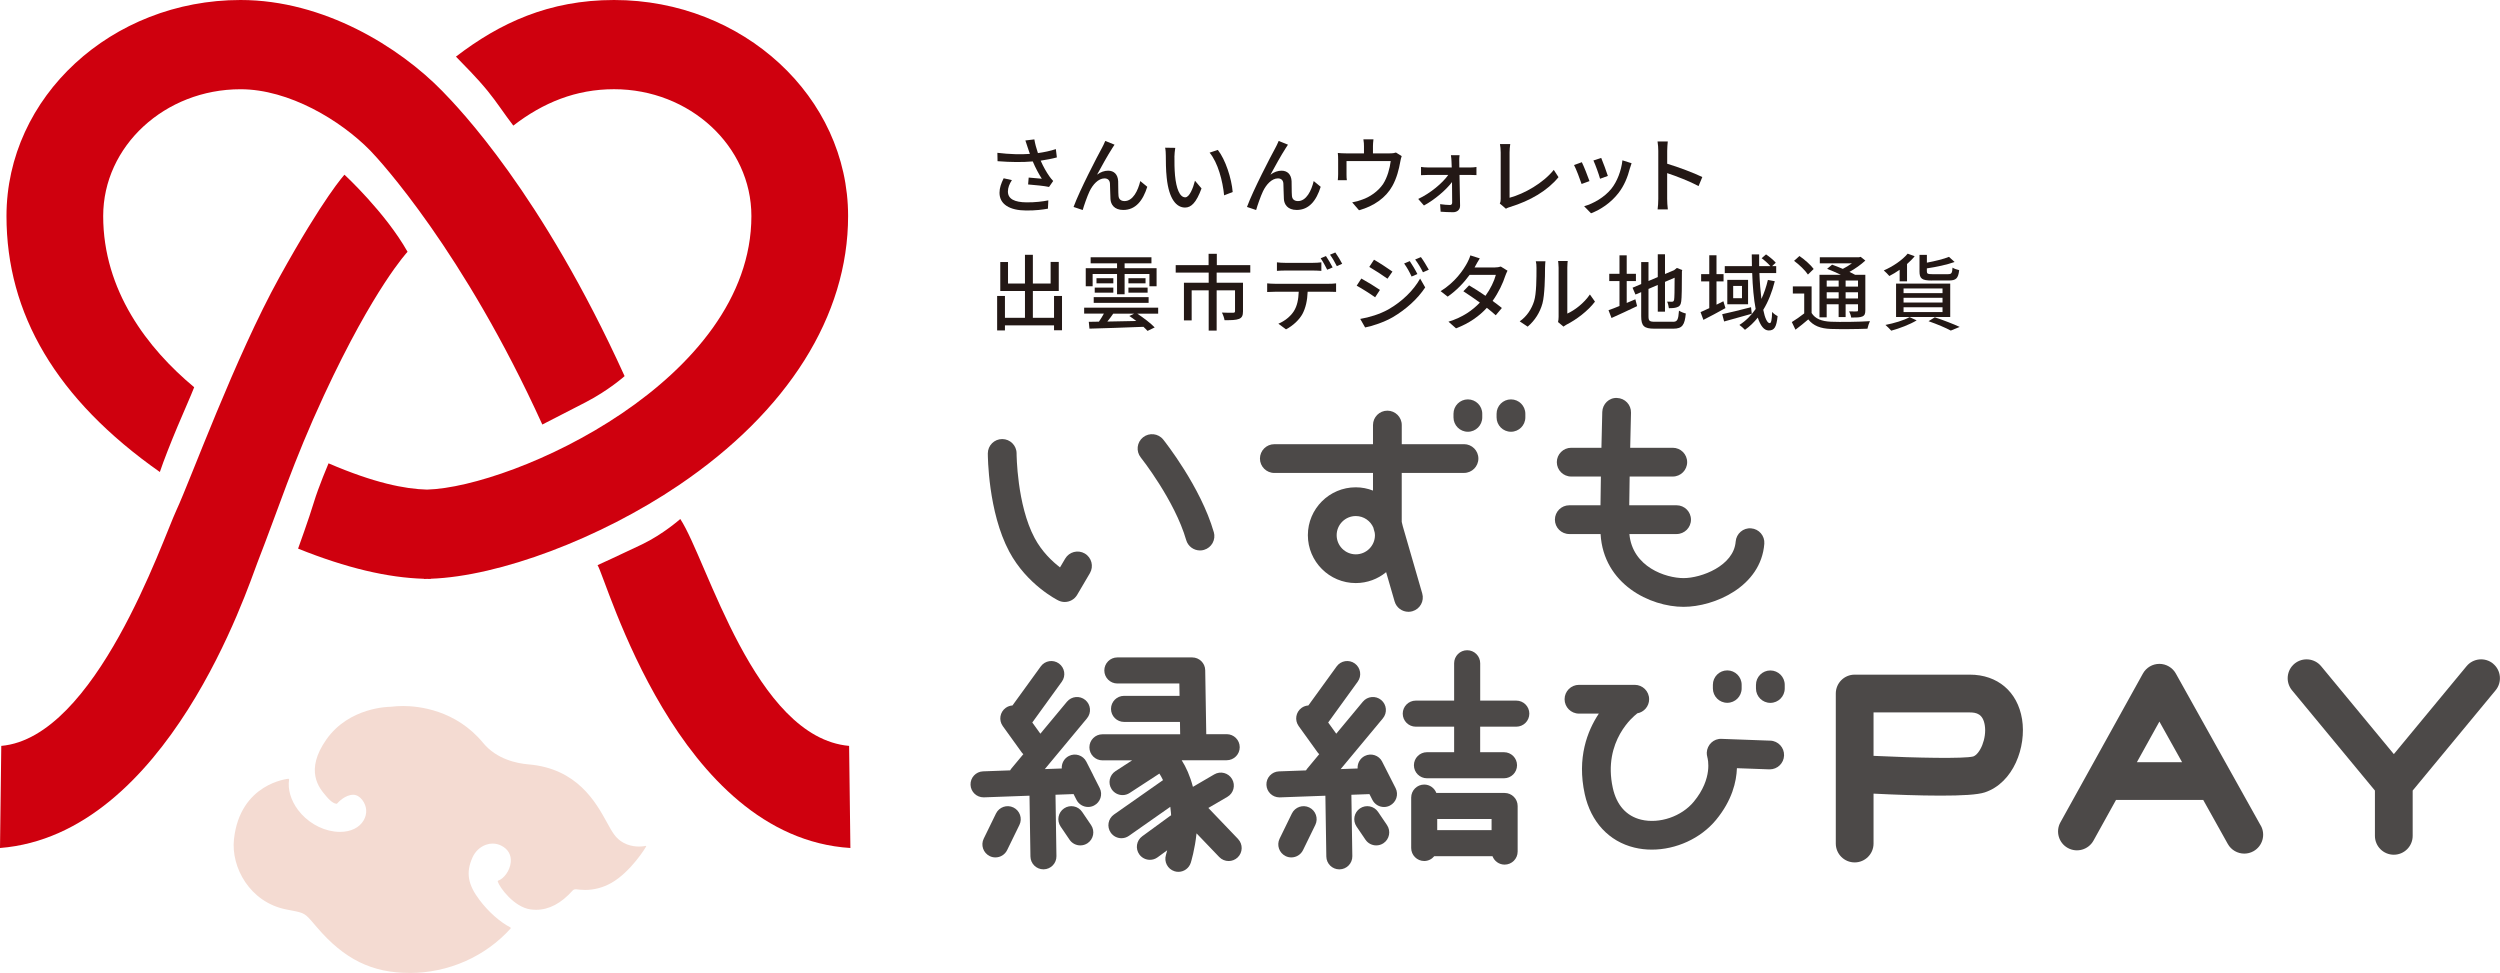 <?xml version="1.0" encoding="UTF-8"?>
<svg id="_レイヤー_2" data-name="レイヤー 2" xmlns="http://www.w3.org/2000/svg" viewBox="0 0 740.39 288.14">
  <defs>
    <style>
      .cls-1 {
        fill: #cf000e;
      }

      .cls-2 {
        fill: #4c4948;
      }

      .cls-3 {
        fill: #231815;
      }

      .cls-4 {
        fill: #f4dbd2;
      }
    </style>
  </defs>
  <g id="_レイヤー_1-2" data-name="レイヤー 1">
    <g>
      <path class="cls-3" d="M303.67,41.6l2.66-.32c.2,1.25.61,2.73,1.06,4.06,1.8-.25,3.69-.64,5.31-1.18l.3,2.46c-1.4.39-3.17.71-4.8.96.76,1.75,1.75,3.47,2.53,4.57.37.54.76,1.01,1.18,1.45l-1.23,1.77c-1.28-.3-4.3-.59-6.2-.74l.17-2.04c1.3.1,3.05.25,3.89.34-.86-1.33-1.89-3.22-2.68-5.12-2.95.25-6.4.25-10.43-.07l-.05-2.48c3.67.44,6.96.52,9.62.32-.25-.76-.47-1.4-.64-1.89-.17-.54-.42-1.35-.69-2.09ZM298.5,56.73c0,2.21,1.99,3.17,5.53,3.2,2.58.02,4.72-.25,6.44-.59l-.12,2.46c-1.48.27-3.62.57-6.47.54-4.82-.02-7.87-1.82-7.87-5.24,0-1.43.47-2.75,1.23-4.3l2.44.54c-.76,1.18-1.18,2.26-1.18,3.39Z"/>
      <path class="cls-3" d="M329.3,44.06c-1.13,1.72-3.17,5.39-4.4,7.67,1.06-.81,2.21-1.18,3.27-1.18,1.75,0,2.88,1.11,2.98,3.1.05,1.28,0,3.2.1,4.33.07,1.13.86,1.57,1.8,1.57,2.48,0,3.98-3.1,4.65-5.93l2.07,1.7c-1.28,4.08-3.44,6.86-7.11,6.86-2.68,0-3.71-1.65-3.79-3.25-.1-1.4-.07-3.35-.15-4.55-.05-.96-.61-1.55-1.62-1.55-1.84,0-3.49,1.87-4.43,3.84-.69,1.45-1.67,4.28-2.02,5.53l-2.71-.91c1.82-4.97,7.06-15.03,8.36-17.39.32-.61.69-1.3,1.03-2.16l2.75,1.11c-.22.32-.49.76-.79,1.21Z"/>
      <path class="cls-3" d="M347.82,46.44c-.02,1.55,0,3.62.17,5.53.37,3.86,1.38,6.47,3.03,6.47,1.23,0,2.31-2.68,2.88-4.92l1.94,2.29c-1.55,4.21-3.07,5.66-4.87,5.66-2.48,0-4.77-2.36-5.44-8.83-.25-2.16-.27-5.12-.27-6.59,0-.61-.05-1.65-.2-2.31l3,.05c-.12.71-.25,1.99-.25,2.66ZM365.06,56.87l-2.53.98c-.42-4.23-1.82-9.69-4.3-12.64l2.44-.81c2.26,2.85,4.08,8.49,4.4,12.47Z"/>
      <path class="cls-3" d="M380.66,44.06c-1.13,1.72-3.17,5.39-4.4,7.67,1.06-.81,2.21-1.18,3.27-1.18,1.75,0,2.88,1.11,2.98,3.1.05,1.28,0,3.2.1,4.33.07,1.13.86,1.57,1.8,1.57,2.48,0,3.98-3.1,4.65-5.93l2.07,1.7c-1.28,4.08-3.44,6.86-7.11,6.86-2.68,0-3.71-1.65-3.79-3.25-.1-1.4-.07-3.35-.15-4.55-.05-.96-.61-1.55-1.62-1.55-1.84,0-3.49,1.87-4.43,3.84-.69,1.45-1.67,4.28-2.02,5.53l-2.71-.91c1.82-4.97,7.06-15.03,8.36-17.39.32-.61.69-1.3,1.03-2.16l2.75,1.11c-.22.32-.49.76-.79,1.21Z"/>
      <path class="cls-3" d="M406.61,43.3v2.12h4.97c.98,0,1.48-.12,1.84-.25l1.7,1.06c-.17.42-.34,1.21-.42,1.67-.37,2.14-1.06,4.92-2.36,7.21-1.89,3.42-5.44,5.95-9.86,7.16l-2.02-2.34c.93-.15,2.07-.47,2.95-.81,2.26-.76,4.72-2.44,6.2-4.62,1.28-1.97,1.99-4.65,2.26-6.79h-13.09v4.03c0,.49.02,1.21.1,1.62h-2.68c.05-.52.1-1.23.1-1.77v-4.3c0-.54-.02-1.43-.1-1.99.76.07,1.48.12,2.39.12h5.36v-2.12c0-.61-.02-1.16-.17-2.04h2.98c-.1.89-.15,1.43-.15,2.04Z"/>
      <path class="cls-3" d="M432.17,47.8c0,.47.02,1.08.02,1.8h3.27c.57,0,1.43-.07,1.8-.15v2.41c-.49-.02-1.21-.05-1.72-.05h-3.3c.07,3.03.15,6.74.17,9.15,0,1.16-.86,1.89-2.09,1.89-1.08,0-2.63-.07-3.67-.15l-.15-2.24c.98.15,2.24.25,2.93.25.44,0,.64-.27.64-.76,0-1.4-.02-3.71-.05-6.03-1.7,2.29-5.17,5.26-8.31,6.94l-1.7-1.94c3.59-1.67,7.21-4.7,8.9-7.11h-6.03c-.66,0-1.4.02-2.04.07v-2.44c.57.1,1.38.15,1.99.15h7.11c-.02-.71-.05-1.3-.07-1.8-.02-.52-.07-1.23-.17-1.82h2.56c-.1.54-.1,1.23-.1,1.82Z"/>
      <path class="cls-3" d="M444.44,58.89v-13.75c0-.79-.1-1.92-.22-2.48h3.05c-.12.76-.2,1.65-.2,2.46v13.45c4.4-1.18,9.99-4.38,13.09-8.26l1.4,2.16c-3.27,4.01-8.36,6.99-14.34,8.83-.29.1-.76.22-1.23.52l-1.82-1.55c.25-.49.27-.86.27-1.38Z"/>
      <path class="cls-3" d="M470.74,53.63l-2.34.86c-.42-1.3-1.7-4.65-2.24-5.61l2.31-.84c.57,1.13,1.8,4.23,2.26,5.58ZM482.72,49.79c-.66,2.63-1.72,5.24-3.44,7.43-2.26,2.9-5.31,4.89-8.09,5.95l-2.04-2.09c2.78-.79,6.03-2.66,8.07-5.19,1.7-2.12,2.93-5.31,3.27-8.41l2.71.86c-.22.61-.37,1.06-.47,1.45ZM476.18,52.1l-2.31.84c-.3-1.16-1.4-4.23-1.97-5.41l2.31-.76c.44,1.03,1.65,4.26,1.97,5.34Z"/>
      <path class="cls-3" d="M491.11,44.65c0-.79-.07-1.92-.22-2.75h3.03c-.07.81-.17,1.89-.17,2.75v3.84c3.27.98,7.94,2.73,10.4,3.94l-1.11,2.68c-2.58-1.4-6.59-2.95-9.3-3.84v7.6c0,.76.07,2.26.2,3.15h-3.03c.12-.86.2-2.19.2-3.15v-14.22Z"/>
      <path class="cls-3" d="M314.52,87.65v10.16h-2.36v-1.45h-14.54v1.5h-2.31v-10.21h2.31v6.47h5.93v-7.94h-7.31v-8.58h2.29v6.37h5.02v-8.51h2.34v8.51h5.26v-6.4h2.41v8.61h-7.67v7.94h6.27v-6.47h2.36Z"/>
      <path class="cls-3" d="M343,92.89h-6.2c1.84,1.21,4.01,2.85,5.17,4.08l-2.12,1.03c-.32-.37-.74-.76-1.21-1.21-5.83.25-11.93.42-15.99.54l-.2-2.02,3-.05c.52-.74,1.03-1.57,1.48-2.39h-5.85v-1.75h21.92v1.75ZM323.59,84.78h-2.04v-5.36h9.27v-1.43h-7.82v-1.8h18.01v1.8h-7.95v1.43h9.47v5.36h-2.12v-3.64h-7.35v6h-2.24v-6h-7.23v3.64ZM323.91,88h16.26v1.7h-16.26v-1.7ZM324.21,85.17h5.51v1.5h-5.51v-1.5ZM329.72,83.91h-4.99v-1.52h4.99v1.52ZM329.69,92.89c-.54.81-1.16,1.62-1.75,2.34,2.66-.05,5.61-.1,8.58-.17-.69-.54-1.4-1.03-2.07-1.48l1.43-.69h-6.2ZM339.26,82.39v1.52h-5.07v-1.52h5.07ZM334.19,85.17h5.68v1.5h-5.68v-1.5Z"/>
      <path class="cls-3" d="M360.32,80.74v3h7.8v8.46c0,1.21-.27,1.87-1.16,2.24-.93.37-2.31.39-4.3.39-.12-.69-.44-1.65-.79-2.26,1.48.07,2.93.07,3.35.05.42-.02.54-.12.54-.47v-6.17h-5.44v11.93h-2.36v-11.93h-5.04v8.9h-2.29v-11.14h7.33v-3h-9.77v-2.21h9.74v-3.37h2.44v3.37h9.91v2.21h-9.96Z"/>
      <path class="cls-3" d="M377.51,84.04h16.11c.52,0,1.43-.02,2.07-.12v2.53c-.59-.02-1.43-.05-2.07-.05h-6.35c-.1,2.61-.59,4.77-1.52,6.54-.89,1.67-2.75,3.49-4.89,4.6l-2.26-1.67c1.82-.74,3.59-2.16,4.55-3.66,1.06-1.65,1.38-3.59,1.48-5.8h-7.11c-.74,0-1.55.02-2.24.07v-2.56c.69.07,1.48.12,2.24.12ZM380.56,77.84h8.31c.76,0,1.7-.05,2.46-.15v2.53c-.79-.05-1.67-.1-2.46-.1h-8.29c-.84,0-1.75.05-2.41.1v-2.53c.74.1,1.57.15,2.39.15ZM394.68,79.19l-1.62.69c-.49-.98-1.28-2.46-1.94-3.39l1.57-.66c.61.89,1.5,2.41,1.99,3.37ZM397.51,78.11l-1.6.71c-.52-1.06-1.33-2.46-2.02-3.39l1.57-.66c.66.93,1.6,2.46,2.04,3.35Z"/>
      <path class="cls-3" d="M408.68,85.86l-1.43,2.19c-1.28-.93-3.91-2.61-5.46-3.44l1.38-2.12c1.55.84,4.35,2.56,5.51,3.37ZM411.16,91.64c4.11-2.34,7.45-5.63,9.42-9.13l1.5,2.61c-2.21,3.35-5.63,6.49-9.62,8.83-2.48,1.43-5.93,2.61-8.17,3.03l-1.45-2.53c2.73-.47,5.73-1.38,8.31-2.8ZM412.39,80.42l-1.48,2.12c-1.25-.91-3.89-2.63-5.39-3.49l1.4-2.14c1.53.86,4.28,2.68,5.46,3.52ZM419.77,81.16l-1.72.74c-.64-1.4-1.35-2.68-2.21-3.86l1.67-.71c.66.96,1.7,2.68,2.26,3.84ZM423.14,79.88l-1.72.76c-.69-1.4-1.45-2.63-2.31-3.79l1.7-.71c.69.91,1.72,2.61,2.34,3.74Z"/>
      <path class="cls-3" d="M436.97,78.72c-.1.17-.17.32-.27.49h5.93c.69,0,1.38-.1,1.84-.27l1.99,1.23c-.22.42-.49,1.03-.66,1.52-.69,2.14-1.97,4.92-3.76,7.43,1.03.74,1.99,1.48,2.75,2.09l-1.82,2.16c-.69-.64-1.62-1.4-2.63-2.21-2.19,2.39-5.12,4.55-9.13,6.08l-2.24-1.97c4.21-1.28,7.18-3.42,9.3-5.66-1.7-1.23-3.47-2.44-4.89-3.35l1.7-1.75c1.48.86,3.2,1.97,4.85,3.1,1.45-1.99,2.61-4.4,3.07-6.2h-7.77c-1.62,2.24-3.86,4.62-6.49,6.44l-2.09-1.62c4.26-2.63,6.69-6.2,7.87-8.39.29-.52.74-1.5.93-2.21l2.8.89c-.49.74-1.01,1.7-1.28,2.19Z"/>
      <path class="cls-3" d="M454.33,89.18c.71-2.19.71-6.99.71-9.81,0-.84-.05-1.43-.2-1.99h2.85c-.02.2-.12,1.11-.12,1.97,0,2.8-.1,8.04-.76,10.5-.74,2.71-2.29,5.12-4.38,6.89l-2.36-1.57c2.14-1.48,3.54-3.71,4.26-5.98ZM461.59,93.83v-14.56c0-1.01-.15-1.82-.15-1.97h2.85c-.02.15-.12.96-.12,1.97v13.6c2.14-.96,4.92-3.05,6.69-5.66l1.5,2.12c-2.09,2.78-5.56,5.36-8.39,6.79-.44.25-.74.47-.93.61l-1.62-1.35c.1-.42.17-.98.17-1.55Z"/>
      <path class="cls-3" d="M481.76,89.72c.84-.37,1.72-.74,2.56-1.08l.52,2.02c-2.58,1.25-5.39,2.53-7.58,3.52l-.89-2.31c.89-.3,2.02-.74,3.25-1.25v-7.38h-3.03v-2.16h3.03v-5.46h2.14v5.46h2.73v2.16h-2.73v6.49ZM495.44,95.3c1.35,0,1.6-.61,1.8-3.3.52.34,1.4.71,2.02.84-.32,3.39-1.01,4.5-3.69,4.5h-5.63c-3.03,0-3.89-.76-3.89-3.71v-7.11l-1.7.71-.86-2.02,2.56-1.08v-6.52h2.16v5.61l2.75-1.16v-6.76h2.14v5.85l2.68-1.13.44-.34.39-.32,1.6.61-.1.39c0,4.58-.05,7.92-.2,8.88-.12,1.03-.54,1.57-1.3,1.77-.66.25-1.65.27-2.36.27-.07-.59-.27-1.45-.52-1.94.52.02,1.18.02,1.43.02.32,0,.54-.1.64-.59.1-.49.15-2.78.15-6.52l-2.85,1.23v8.83h-2.14v-7.92l-2.75,1.18v8.07c0,1.38.27,1.65,1.84,1.65h5.39Z"/>
      <path class="cls-3" d="M511.01,91.24c-2.21,1.23-4.58,2.51-6.54,3.49l-.84-2.29c.74-.32,1.62-.71,2.58-1.18v-7.92h-2.41v-2.16h2.41v-5.58h2.14v5.58h2.09v2.16h-2.09v6.89c.69-.34,1.35-.66,2.04-1.01l.61,2.02ZM518.8,92.92c-2.83.81-5.88,1.62-8.19,2.29l-.57-2.16c2.16-.47,5.41-1.25,8.54-2.07l.22,1.94ZM525.62,83.27c-.81,3.22-1.94,6.08-3.42,8.49.49,2.46,1.18,3.94,1.92,3.94.42,0,.64-.93.71-3.32.44.52,1.13,1.01,1.62,1.23-.34,3.27-.96,4.26-2.63,4.26-1.43,0-2.46-1.45-3.25-3.81-1.11,1.4-2.36,2.61-3.79,3.62-.34-.37-1.18-1.13-1.65-1.45,1.92-1.21,3.49-2.8,4.82-4.72-.57-2.93-.89-6.64-1.03-10.63h-8.12v-2.07h8.04c-.02-1.16-.05-2.31-.05-3.47h2.19c-.02,1.18,0,2.34,0,3.47h3.32c-.61-.71-1.67-1.67-2.58-2.34l1.3-1.13c1.01.69,2.26,1.72,2.88,2.46l-1.08,1.01h1.21v2.07h-4.97c.1,2.83.32,5.44.59,7.65.81-1.72,1.43-3.59,1.92-5.63l2.04.39ZM517.7,82.88v7.23h-6.15v-7.23h6.15ZM515.9,84.68h-2.61v3.64h2.61v-3.64Z"/>
      <path class="cls-3" d="M536.52,92.7c1.06,1.72,3,2.46,5.71,2.58,2.78.12,8.44.05,11.56-.17-.25.52-.61,1.57-.74,2.24-2.83.12-7.99.17-10.85.07-3.05-.12-5.17-.93-6.67-2.83-1.18,1.01-2.41,2.02-3.79,3.05l-1.08-2.26c1.13-.69,2.48-1.62,3.67-2.56v-5.88h-3.37v-2.12h5.56v7.87ZM535.43,81.31c-.79-1.21-2.56-2.93-4.11-4.06l1.6-1.43c1.53,1.06,3.37,2.66,4.21,3.84l-1.7,1.65ZM540.99,93.97h-2.14v-12.59h6.32c-1.33-.64-2.8-1.28-4.06-1.77l1.48-1.23c.96.34,2.09.79,3.17,1.25.93-.47,1.89-1.06,2.71-1.65h-9.52v-1.8h11.63l.47-.12,1.38,1.11c-1.28,1.18-2.98,2.41-4.7,3.35.64.3,1.21.59,1.67.86h3.03v10.48c0,1.03-.17,1.55-.89,1.87-.69.3-1.72.32-3.3.32-.07-.57-.34-1.33-.61-1.84,1.03.05,1.97.02,2.26.02.27,0,.37-.1.37-.39v-1.72h-3.67v3.79h-2.07v-3.79h-3.54v3.86ZM540.99,83.08v1.8h3.54v-1.8h-3.54ZM544.53,88.39v-1.84h-3.54v1.84h3.54ZM550.26,83.08h-3.67v1.8h3.67v-1.8ZM550.26,88.39v-1.84h-3.67v1.84h3.67Z"/>
      <path class="cls-3" d="M562.59,79.9c-1.01.71-2.07,1.33-3.05,1.84-.37-.44-1.16-1.25-1.65-1.65,2.63-1.13,5.44-3,7.08-4.97l2.07.76c-.64.81-1.43,1.57-2.26,2.31v5.12h-2.19v-3.42ZM567.63,94.88c-1.99,1.21-5.07,2.39-7.53,3.05-.39-.44-1.21-1.3-1.72-1.7,2.53-.49,5.46-1.35,7.16-2.31l2.09.96ZM561.53,83.99h16.04v9.89h-16.04v-9.89ZM563.75,86.82h11.54v-1.38h-11.54v1.38ZM563.75,89.6h11.54v-1.4h-11.54v1.4ZM563.75,92.42h11.54v-1.43h-11.54v1.43ZM572.11,83.08c-2.93,0-3.64-.57-3.64-2.71v-4.89h2.19v2.31c2.46-.47,4.99-1.08,6.54-1.72l1.67,1.52c-2.26.81-5.39,1.48-8.22,1.89v.86c0,.71.22.86,1.65.86h4.6c1.06,0,1.25-.3,1.35-1.94.47.32,1.35.61,1.97.74-.27,2.46-.93,3.07-3.1,3.07h-5.02ZM573.02,93.97c2.63.89,5.58,2.02,7.35,2.85l-2.63,1.08c-1.45-.79-4.03-1.89-6.59-2.78l1.87-1.16Z"/>
    </g>
  </g>
  <g id="_レイヤー_2-2" data-name="レイヤー 2">
    <g>
      <g>
        <path class="cls-1" d="M251.85,251.14c-51.29-3.22-72.19-79.64-74.88-83.77,0,0,6.85-3.11,13.17-6.15,6.32-3.04,11.33-7.52,11.33-7.52,7.99,12.16,21.99,64.72,50,67.2l.38,30.24Z"/>
        <path class="cls-1" d="M76.19,166.75c-2.75,7.03-26.56,80.46-76.19,84.39l.38-30.24c28.01-2.48,47.68-60.82,51.86-69.79,4.18-8.97,17.36-45.24,30.55-69.08,13.19-23.84,19.23-30.29,19.23-30.29,0,0,12.09,11.16,18.68,22.83,0,0-9.89,10.5-24.73,42.46-9.32,20.09-13.32,33.17-19.78,49.71Z"/>
        <path class="cls-1" d="M181.85,0C162.56,0,148,6.82,135.03,16.77c2.42,2.5,6.1,6.14,9.39,10.16,2.71,3.31,4.97,6.87,7.6,10.27,8.87-6.84,18.57-10.78,29.83-10.78,22.43,0,40.68,16.85,40.68,37.56,0,48.64-70.35,80.29-96.06,81.02-6.62-.17-15.7-1.99-29.17-7.78,0,0-2.98,7-4.35,11.56-1.37,4.57-4.67,13.7-4.67,13.7,14.37,5.77,26.54,8.61,37.27,8.93v.06c.31,0,.65-.03.96-.03.34,0,.69.03,1.03.03v-.07c20.29-.7,50.11-11.88,73.52-27.72,32.31-21.87,50.11-50.18,50.11-79.7C251.17,28.71,220.07,0,181.85,0Z"/>
        <path class="cls-1" d="M131,26.98C118.29,13.94,95.91,0,71.24,0,33.02,0,1.92,28.71,1.92,63.99c0,28.88,14.65,54.18,45.42,75.8,1.09-3.28,3.22-8.67,5.22-13.44,2.02-4.81,3.91-8.99,4.95-11.67-13.84-11.49-26.95-28.66-26.95-50.69,0-20.71,18.25-37.56,40.68-37.56,14.3,0,29.63,9.16,38.48,18.23,2.66,2.73,27.61,29.82,50.89,81.07,0,0,5.95-3.04,12.82-6.59,6.87-3.55,11.55-7.75,11.55-7.75-24.59-54.12-49.1-79.39-53.98-84.41Z"/>
      </g>
      <path class="cls-4" d="M121.3,288.14c-11.15,0-19.36-4.05-27.47-13.55l-.84-.98c-2.62-3.09-2.86-3.24-6.63-3.96l-1.67-.33c-10.68-2.14-16.31-12.45-15.4-20.78,1.81-16.55,16.01-17.9,16.15-17.91l.18.2c-.46,2.89.5,6.18,2.63,9.02,2.59,3.47,6.6,5.86,10.71,6.4.6.08,1.18.12,1.74.12,3.18,0,5.74-1.25,7-3.42,1.13-1.93.99-4.18-.38-6-.76-1.01-1.66-1.54-2.68-1.58h0c-2.42,0-4.47,2.21-4.85,2.65-.03,0-.08.01-.13.01-.4,0-1.42-.28-2.98-2.15l-.27-.32c-1.87-2.2-6.24-7.34.26-16.58,6.72-9.55,18.47-9.66,18.96-9.66,1.32-.16,2.52-.23,3.75-.23,4.42,0,15.59,1.07,23.72,10.95,4.01,4.87,10.1,6.05,13.37,6.33,14.47,1.2,19.99,11.23,23.29,17.22.75,1.37,1.4,2.55,2.05,3.45,2.28,3.2,5.63,3.67,7.43,3.67,1.17,0,1.98-.19,1.98-.2-.01.02.13.02.17.07-.03.28-4.65,7.7-10.35,10.91-2.44,1.37-5.06,2.07-7.78,2.07-1.19,0-2.15-.14-2.62-.2h-.06c-.48,0-.79.14-1.01.39-3.36,3.78-6.99,5.69-10.8,5.69-.54,0-1.09-.04-1.64-.11-4.87-.67-9.19-6.48-9.73-8.29-.03-.09.02-.19.11-.22,1.65-.55,3.55-2.91,3.76-5.56.17-2.07-.8-3.77-2.72-4.77-.84-.44-1.74-.66-2.66-.66-.66,0-1.31.11-1.95.34-1.75.61-3.22,1.99-4.02,3.79-1.98,4.45-1.39,7.98,2.11,12.6,2.64,3.5,6.07,6.53,9.17,8.12l.05.27c-7.56,8.39-18.48,13.2-29.96,13.2Z"/>
    </g>
    <g>
      <g>
        <path class="cls-2" d="M321.28,163.93c-2.03-1.19-4.63-.51-5.82,1.51l-1.53,2.6c-2.31-1.78-5.36-4.65-7.51-8.68-5.28-9.87-5.35-24.93-5.35-25.08,0-2.35-1.91-4.25-4.26-4.25s-4.25,1.9-4.26,4.25c0,.7.06,17.32,6.35,29.09,5.24,9.8,14.18,14.29,14.55,14.47.6.3,1.24.44,1.88.44,1.46,0,2.88-.76,3.67-2.1l3.78-6.43c1.19-2.03.52-4.63-1.51-5.82Z"/>
        <path class="cls-2" d="M359.47,157.59c-3.88-13.42-14.52-26.84-14.97-27.41-1.46-1.83-4.14-2.13-5.98-.67-1.84,1.47-2.14,4.14-.67,5.98.1.12,10.04,12.68,13.45,24.46.54,1.86,2.24,3.07,4.09,3.07.39,0,.79-.05,1.18-.17,2.26-.65,3.56-3.01,2.91-5.27Z"/>
      </g>
      <g>
        <path class="cls-2" d="M433.58,131.55h-18.44v-5.67c0-2.35-1.91-4.26-4.26-4.26s-4.26,1.91-4.26,4.26v5.67h-29.22c-2.35,0-4.26,1.91-4.26,4.26s1.91,4.26,4.26,4.26h29.22v5.22c-1.59-.62-3.3-.97-5.11-.97-7.82,0-14.18,6.36-14.18,14.18s6.36,14.18,14.18,14.18c3.42,0,6.55-1.21,9-3.23l2.51,8.67c.54,1.86,2.24,3.07,4.09,3.07.39,0,.79-.05,1.19-.17,2.26-.65,3.56-3.01,2.9-5.27l-5.76-19.91c-.08-.44-.19-.86-.31-1.28v-14.5h18.44c2.35,0,4.26-1.91,4.26-4.26s-1.91-4.26-4.26-4.26ZM407.2,158.5c0,3.13-2.54,5.67-5.67,5.67s-5.67-2.54-5.67-5.67,2.54-5.67,5.67-5.67c2.37,0,4.39,1.46,5.24,3.52.02.07.01.15.03.22l.31,1.08c.04.28.09.56.09.85Z"/>
        <path class="cls-2" d="M434.72,118.28c-2.35,0-4.26,1.91-4.26,4.26v1.07c0,2.35,1.91,4.26,4.26,4.26s4.26-1.91,4.26-4.26v-1.07c0-2.35-1.91-4.26-4.26-4.26Z"/>
        <path class="cls-2" d="M447.48,118.28c-2.35,0-4.26,1.91-4.26,4.26v1.07c0,2.35,1.91,4.26,4.26,4.26s4.26-1.91,4.26-4.26v-1.07c0-2.35-1.91-4.26-4.26-4.26Z"/>
      </g>
      <path class="cls-2" d="M518.6,156.47c-2.32-.2-4.39,1.57-4.57,3.92-.56,7.2-10.19,10.82-15.42,10.82s-15.15-3.24-16.06-13.05h13.98c2.35,0,4.26-1.91,4.26-4.26s-1.91-4.26-4.26-4.26h-14.02c.03-2.78.07-5.68.12-8.51h12.77c2.35,0,4.26-1.91,4.26-4.26s-1.91-4.26-4.26-4.26h-12.61c.12-5.93.24-10.29.24-10.38.06-2.35-1.79-4.3-4.14-4.37-2.35-.14-4.3,1.79-4.37,4.14,0,.1-.12,4.56-.25,10.61h-8.95c-2.35,0-4.26,1.91-4.26,4.26s1.91,4.26,4.26,4.26h8.79c-.05,2.83-.09,5.73-.12,8.51h-9.24c-2.35,0-4.26,1.91-4.26,4.26s1.91,4.26,4.26,4.26h9.27c.85,14.84,14.65,21.56,24.58,21.56,9.06,0,22.93-5.94,23.91-18.68.18-2.34-1.57-4.39-3.92-4.57Z"/>
      <g>
        <path class="cls-2" d="M323.77,229.61s0-.01,0-.02l-2.04-4.01c-.96-1.9-3.28-2.66-5.18-1.69-1.42.72-2.2,2.21-2.1,3.7l-5.02.18,12.49-15.03c1.36-1.64,1.14-4.07-.5-5.43-1.64-1.36-4.07-1.13-5.43.5l-7.88,9.48-2.39-3.32,8.75-12.09c1.25-1.72.86-4.13-.86-5.38-1.73-1.25-4.14-.86-5.38.86l-8.38,11.57c-.7.05-1.39.27-2,.71-1.73,1.24-2.12,3.65-.88,5.38l5.62,7.81c.14.2.31.36.48.52l-3.62,4.35c-.12.14-.21.3-.3.45l-8.01.29c-2.13.08-3.79,1.87-3.71,3.99.08,2.08,1.79,3.71,3.85,3.71.05,0,.1,0,.14,0l13.47-.49.28,18.01c.03,2.11,1.75,3.8,3.85,3.8h.06c2.13-.03,3.83-1.79,3.79-3.91l-.28-18.18,5.35-.2.87,1.71c.68,1.34,2.03,2.11,3.44,2.11.59,0,1.18-.13,1.74-.42,1.9-.97,2.66-3.29,1.69-5.18l-1.92-3.78Z"/>
        <path class="cls-2" d="M300.13,239.14c-1.91-.93-4.22-.14-5.16,1.78l-3.64,7.46c-.93,1.91-.14,4.22,1.78,5.16.54.27,1.12.39,1.69.39,1.43,0,2.8-.8,3.47-2.17l3.64-7.46c.93-1.91.14-4.22-1.78-5.16Z"/>
        <path class="cls-2" d="M320.48,240.44c-1.19-1.76-3.59-2.22-5.35-1.03-1.76,1.19-2.22,3.59-1.03,5.36l2.65,3.91c.74,1.1,1.96,1.69,3.19,1.69.74,0,1.5-.21,2.16-.66,1.76-1.19,2.22-3.59,1.03-5.36l-2.65-3.91Z"/>
        <path class="cls-2" d="M366.65,248.46l-8.79-9.18,5.64-3.29c1.84-1.07,2.46-3.43,1.38-5.27-1.08-1.84-3.43-2.46-5.27-1.38l-6.32,3.69c-.86-3.26-2.03-5.85-3.33-7.88h13.33c2.13,0,3.86-1.73,3.86-3.86s-1.73-3.86-3.86-3.86h-6.05l-.31-18.94c-.03-2.1-1.75-3.79-3.86-3.79h-22.16c-2.13,0-3.86,1.73-3.86,3.86s1.73,3.86,3.86,3.86h18.36l.06,3.66h-16.44c-2.13,0-3.86,1.73-3.86,3.86s1.73,3.86,3.86,3.86h16.56l.06,3.66h-23.02c-2.13,0-3.86,1.73-3.86,3.86s1.73,3.86,3.86,3.86h8.79l-4.94,3.21c-1.78,1.16-2.29,3.55-1.13,5.33.74,1.13,1.97,1.75,3.24,1.75.72,0,1.45-.2,2.1-.63l8.81-5.74c.37.56.72,1.22,1.07,1.94l-14.53,10.19c-1.74,1.22-2.17,3.63-.94,5.37.75,1.07,1.95,1.64,3.16,1.64.77,0,1.54-.23,2.21-.7l12.26-8.6c.08.6.15,1.2.2,1.85.02.22.03.44.04.67-.1.06-.2.1-.29.17l-8.27,6.04c-1.72,1.26-2.09,3.67-.84,5.39.76,1.03,1.93,1.58,3.12,1.58.79,0,1.59-.24,2.27-.74l2.85-2.08c-.21.84-.36,1.35-.37,1.37-.63,2.03.5,4.19,2.53,4.83.38.12.77.18,1.15.18,1.64,0,3.16-1.06,3.68-2.71.07-.22,1.21-3.94,1.7-8.69l6.72,7.01c.76.79,1.77,1.19,2.79,1.19.96,0,1.92-.36,2.67-1.07,1.54-1.47,1.59-3.91.12-5.45Z"/>
      </g>
      <g>
        <path class="cls-2" d="M409.35,225.58c-.96-1.9-3.29-2.66-5.18-1.69-1.42.72-2.2,2.21-2.1,3.7l-5.02.18,12.5-15.03c1.36-1.64,1.14-4.07-.5-5.43-1.64-1.36-4.07-1.13-5.43.5l-7.88,9.48-2.39-3.32,8.75-12.09c1.25-1.72.86-4.13-.86-5.38-1.73-1.25-4.13-.86-5.38.86l-8.38,11.57c-.7.05-1.39.27-2,.71-1.73,1.24-2.12,3.65-.88,5.38l5.62,7.81c.14.2.31.36.48.52l-3.62,4.36c-.12.14-.21.3-.3.45l-8.01.29c-2.13.08-3.79,1.87-3.71,3.99.08,2.08,1.79,3.71,3.85,3.71.05,0,.1,0,.14,0l13.47-.49.28,18.01c.03,2.11,1.75,3.8,3.85,3.8h.06c2.13-.03,3.83-1.79,3.79-3.91l-.28-18.18,5.35-.2.87,1.71c.68,1.34,2.03,2.11,3.44,2.11.59,0,1.18-.13,1.74-.42,1.9-.97,2.66-3.29,1.69-5.18l-3.97-7.81Z"/>
        <path class="cls-2" d="M387.76,239.14c-1.91-.93-4.22-.14-5.16,1.78l-3.64,7.46c-.93,1.91-.14,4.22,1.78,5.16.54.27,1.12.39,1.69.39,1.43,0,2.8-.8,3.47-2.17l3.64-7.46c.93-1.91.14-4.22-1.78-5.16Z"/>
        <path class="cls-2" d="M408.12,240.44c-1.19-1.76-3.59-2.22-5.35-1.03-1.76,1.19-2.22,3.59-1.03,5.36l2.65,3.91c.74,1.1,1.96,1.69,3.19,1.69.74,0,1.5-.21,2.16-.66,1.76-1.19,2.22-3.59,1.03-5.36l-2.65-3.91Z"/>
        <path class="cls-2" d="M449.07,207.49h-10.7v-11.06c0-2.13-1.73-3.86-3.86-3.86s-3.86,1.73-3.86,3.86v11.06h-11.36c-2.13,0-3.86,1.73-3.86,3.86s1.73,3.86,3.86,3.86h11.36v7.56h-8.05c-2.13,0-3.86,1.73-3.86,3.86s1.73,3.86,3.86,3.86h22.82c2.13,0,3.86-1.73,3.86-3.86s-1.73-3.86-3.86-3.86h-7.06v-7.56h10.7c2.13,0,3.86-1.73,3.86-3.86s-1.73-3.86-3.86-3.86Z"/>
        <path class="cls-2" d="M445.6,234.84h-20.22c-.55-1.45-1.95-2.49-3.59-2.49-2.13,0-3.86,1.73-3.86,3.86v14.92c0,2.13,1.73,3.86,3.86,3.86,1.2,0,2.26-.56,2.97-1.42h17.25c.55,1.45,1.95,2.49,3.59,2.49,2.13,0,3.86-1.73,3.86-3.86v-13.5c0-2.13-1.73-3.86-3.86-3.86ZM441.74,245.85h-16.1v-3.3h16.1v3.3Z"/>
      </g>
      <g>
        <path class="cls-2" d="M511.54,208.14c2.35,0,4.26-1.91,4.26-4.26v-1.08c0-2.35-1.91-4.26-4.26-4.26s-4.26,1.91-4.26,4.26v1.08c0,2.35,1.91,4.26,4.26,4.26Z"/>
        <path class="cls-2" d="M524.3,198.56c-2.35,0-4.26,1.91-4.26,4.26v1.08c0,2.35,1.91,4.26,4.26,4.26s4.26-1.91,4.26-4.26v-1.08c0-2.35-1.91-4.26-4.26-4.26Z"/>
        <path class="cls-2" d="M524.27,219.35l-14.39-.53c-2.36-.14-4.32,1.75-4.41,4.09,0,.18.02.36.03.54,0,.03,0,.06,0,.09.02.21.06.41.12.6.02.07.02.14.04.2.07.25,1.72,6.1-4.02,13.07-3.62,4.4-10.18,6.64-15.6,5.34-4.38-1.06-7.28-4.31-8.4-9.4-3.07-14.01,6.51-21.48,6.9-21.78.12-.09.23-.2.34-.31,2-.35,3.52-2.08,3.52-4.18,0-2.35-1.91-4.26-4.26-4.26h-16.52c-2.35,0-4.26,1.91-4.26,4.26s1.91,4.26,4.26,4.26h5.88c-3.39,5.1-6.52,13.09-4.17,23.83,1.81,8.25,7.17,14.03,14.72,15.85,1.68.41,3.41.6,5.16.6,7.13,0,14.44-3.27,19-8.8,4.79-5.81,6.05-11.36,6.19-15.32l9.55.35c.05,0,.11,0,.16,0,2.28,0,4.17-1.8,4.25-4.1.09-2.35-1.74-4.32-4.09-4.41Z"/>
      </g>
      <path class="cls-2" d="M598.84,212.97c-1.32-8.12-7.25-13.17-15.47-13.17h-34.1c-3.09,0-5.59,2.5-5.59,5.59v44.43c0,3.09,2.5,5.59,5.59,5.59s5.59-2.5,5.59-5.59v-14.78c6.23.31,13.57.59,19.85.59s10.95-.25,13.09-.96c8.53-2.84,12.37-13.49,11.04-21.71ZM584.35,224.04c-2.65.68-16.53.44-29.49-.19v-12.86h28.51c1.98,0,3.89.46,4.43,3.77.64,3.97-1.44,8.61-3.44,9.28Z"/>
      <path class="cls-2" d="M669.52,244.49l-25.13-45.01c-.99-1.77-2.86-2.87-4.88-2.87h0c-2.03,0-3.9,1.11-4.88,2.88l-24.42,44.04c-1.5,2.7-.52,6.11,2.18,7.6,2.71,1.5,6.11.52,7.61-2.18l6.67-12.04h25.83l7.27,13.02c1.02,1.83,2.93,2.87,4.89,2.87.92,0,1.86-.23,2.72-.71,2.7-1.51,3.66-4.91,2.16-7.61ZM632.85,225.73l6.67-12.03,6.72,12.03h-13.38Z"/>
      <path class="cls-2" d="M738.36,196.55c-2.38-1.97-5.91-1.63-7.88.75l-21.53,26.04-21.53-26.04c-1.97-2.38-5.49-2.71-7.88-.75-2.38,1.97-2.71,5.5-.75,7.88l24.56,29.7v13.41c0,3.09,2.5,5.59,5.59,5.59s5.59-2.5,5.59-5.59v-13.41l24.56-29.7c1.97-2.38,1.63-5.91-.75-7.88Z"/>
    </g>
  </g>
</svg>